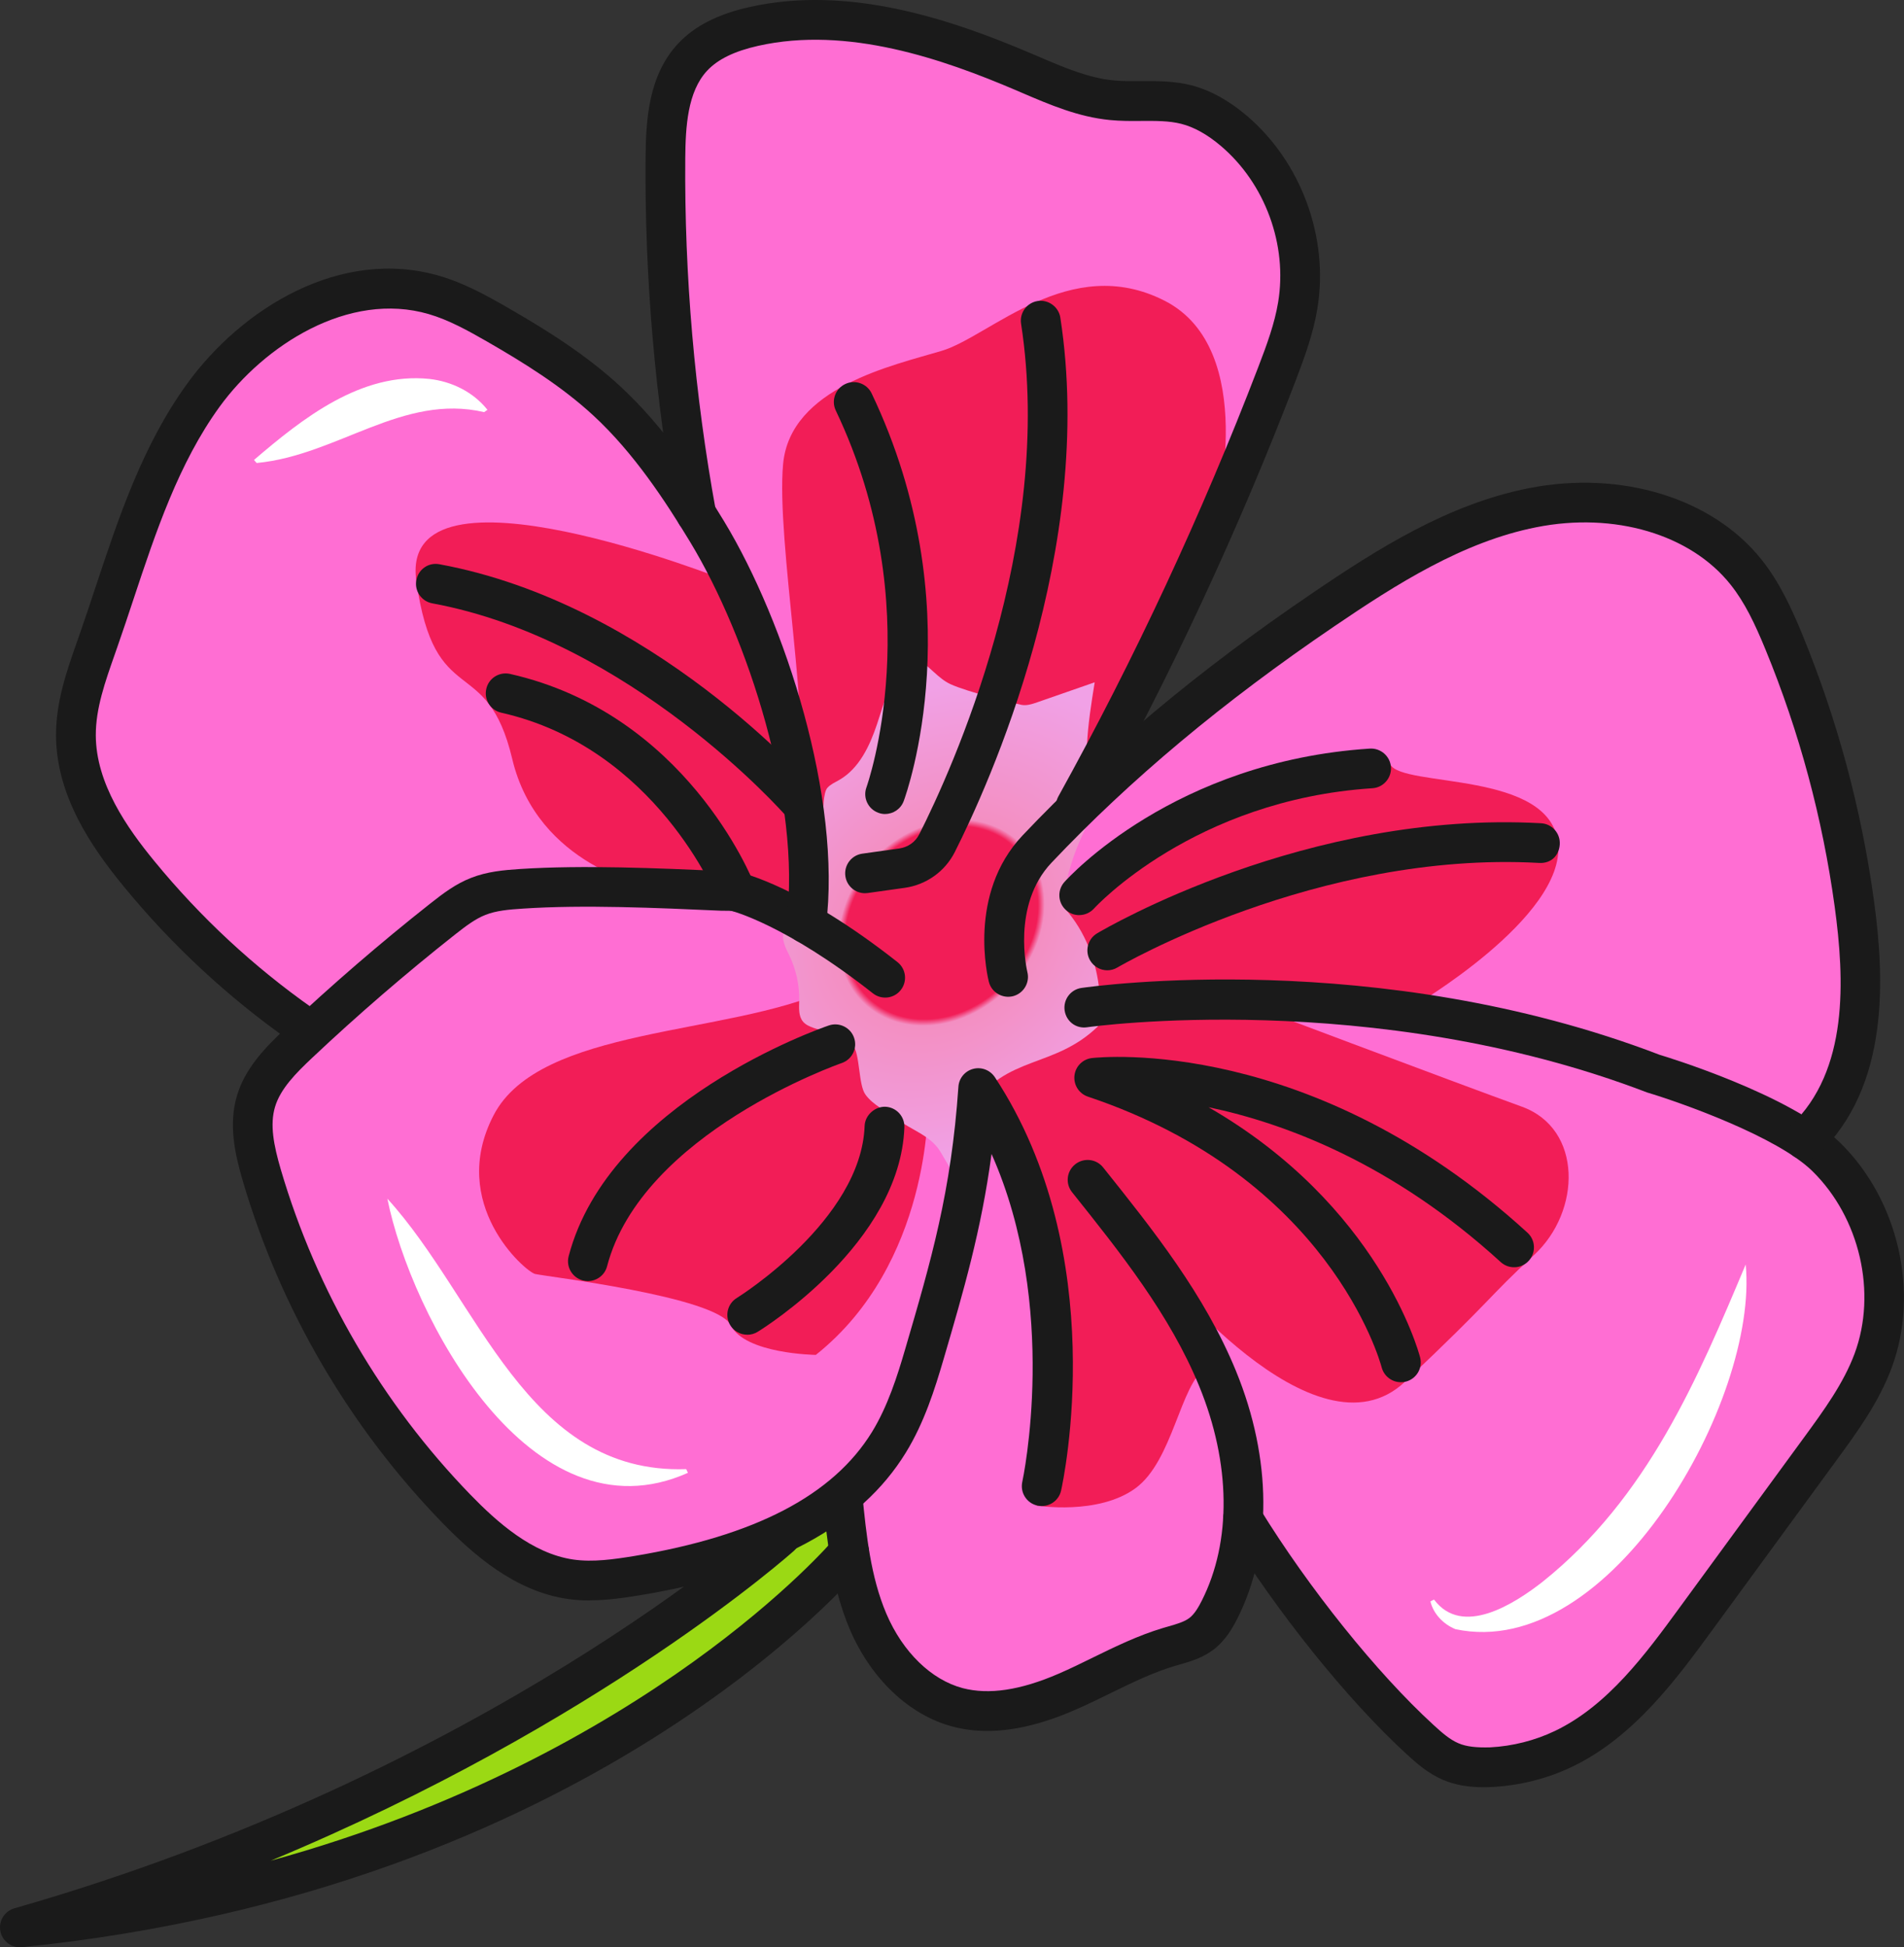 <?xml version="1.0" encoding="UTF-8"?><svg id="uuid-101a54b7-5134-4ac5-9335-ce750efc5e55" xmlns="http://www.w3.org/2000/svg" width="46.942" height="48" xmlns:xlink="http://www.w3.org/1999/xlink" viewBox="0 0 46.942 48"><rect x="0" y="0" width="46.942" height="48" fill="#333333" stroke="none"/><defs><radialGradient id="uuid-3146fa1e-35e0-42be-9f7b-25ac0e2ebddb" cx="23.214" cy="22.744" fx="23.214" fy="22.744" r="5.39" gradientTransform="translate(26.098 -12.97) rotate(45) scale(1 1.2)" gradientUnits="userSpaceOnUse"><stop offset="0" stop-color="#f21d57"/><stop offset=".399" stop-color="#f21d57"/><stop offset=".427" stop-color="#f38fc2"/><stop offset="1" stop-color="#f1a1e6"/></radialGradient></defs><g id="uuid-128ad349-b8b5-4dc6-b158-2586c121ddc0"><g><path d="M20.646,37.087c.437,1.351,.506,3.483,1.815,4.321s2.911,.561,4.313-.11c.539-.258,2.106-.591,2.527-1.015,.786-.793,1.02-1.485,1.217-2.444,1.199,.692,1.605,2.201,2.448,3.3,1.457,1.899,4.135,3.329,6.431,1.013,.729-.735,1.485-1.434,2.101-2.265l3.015-4.061c1.1-1.482,2.261-3.269,1.733-5.037-.309-1.036-1.173-1.886-1.272-2.963-.117-1.279,.886-2.438,.87-3.722-.013-1.07-.517-2.821-.763-3.862-.33-1.395-.715-1.993-.96-3.435s-1.059-2.939-2.334-3.657c-1.435-.808-3.401-.774-4.926-.153-3.591,1.463-6.709,3.483-9.45,6.225-.576-1.327,.25-2.217,.9-3.51,.385-.766,.736-1.584,1.215-2.295,1.511-2.241,2.355-4.92,2.505-7.564-.009-1.511-2.325-3.281-4.26-3.281-3.015-.855-7.339-2.295-9.9-1.485-2.988,.945-1.366,7.875-.9,10.813-1.681-1.723-6.535-5.197-8.01-4.843-5.491,1.32-5.912,7.951-6.808,9.913-.895,1.962,3.292,7.573,5.261,8.451-.656,.548-.921,1.459-.877,2.313s.355,1.669,.68,2.46c1.416,3.442,3.027,7.548,6.603,8.58,2.066,.596,4.921-.323,6.641-1.614" style="fill:#ff6ed3;"/><path d="M22.876,27.28s.066,3.868-2.762,6.118c0,0-1.749-.022-2.097-.731s-4.586-1.204-4.826-1.264-2.16-1.725-1.02-3.915,5.752-1.95,8.261-3.09l2.445,2.882Z" style="fill:#f21d57;"/><path d="M25.56,37.113s1.514,.246,2.436-.429,1.103-2.565,1.733-2.97l-4.177-6.795-1.47-.21,1.2,2.13s1.071,6.174,.279,8.274Z" style="fill:#f21d57;"/><path d="M28.491,31.158s3.93,5,6.15,2.9,2.007-2.04,3.178-3.12,1.202-3.116-.298-3.658-7.315-2.732-7.315-2.732l-4.492,.48-1.51,1.74,4.288,4.39Z" style="fill:#f21d57;"/><path d="M17.932,14.318s-8.121-3.24-7.668,0c.452,3.24,1.735,1.737,2.365,4.39s3.375,3.148,3.375,3.148l3.577,.609,.27-3.264-1.919-4.882Z" style="fill:#f21d57;"/><path d="M29.97,12.713s1.086-4.102-1.254-5.298-4.298,.874-5.501,1.234-3.733,.9-3.908,2.79,.724,6.603,.364,8.094,2.046,1.446,2.046,1.446l5.405-2.261,2.847-6.005Z" style="fill:#f21d57;"/><path d="M34.821,24.818s3.772-2.198,3.593-4.02-3.847-1.372-4.14-1.958-4.86,.9-6.12,1.778-2.16,2.126-2.16,2.126l.9,2.074h7.927Z" style="fill:#f21d57;"/><path d="M23.714,29.288c.192-.327,.016-1.677,.236-2.003,.867-1.286,2.03-.939,3.111-1.977,.078-.075,.261-1.72-.817-2.926-.032-1.225,.769-2.269,.703-2.495-.286-.991-.123-2.05,.042-3.068l-1.417,.493c-.127,.044-.262,.089-.393,.062-.149-.03-1.326-.314-1.747-.51-.309-.144-.515-.448-.812-.616-.057-.033-.124-.061-.188-.045-.061,.014-.106,.064-.145,.113-.35,.441-.487,1.008-.667,1.542s-.439,1.085-.927,1.367c-.102,.059-.214,.106-.293,.194-.207,.229-.028,1.675-.2,2.023,.444,.123,.071,1.076-.468,1.248-.149,.048-.313,.107-.387,.245-.103,.193,.02,.422,.116,.619,.167,.346,.251,.731,.243,1.115-.004,.179-.021,.379,.095,.516,.066,.078,.166,.12,.263,.154,.39,.138,.703,.083,.959,.408,.189,.24,.137,.989,.317,1.236,.19,.261,.503,.395,.759,.591,.373,.286,.852,.416,1.09,.82l.527,.892" style="fill:url(#uuid-3146fa1e-35e0-42be-9f7b-25ac0e2ebddb);"/><path d="M20.919,38.052c-.432,.611-1.009,1.103-1.59,1.575-2.565,2.083-5.342,3.906-8.273,5.431-.792,.412-1.602,.805-2.465,1.03-1.011,.263-2.066,.287-3.11,.311,.93-.986,2.326-1.335,3.599-1.8,2.712-.991,5.112-2.667,7.476-4.324,.538-.377,1.08-.758,1.527-1.24,.339-.366,.618-.784,.966-1.141,.445-.457,1-.806,1.605-1.009,.21,.378,.215,.862,.013,1.244" style="fill:#9bd914;"/><g><g><path d="M14.549,39.452c-.182,0-.364-.011-.549-.037-1.31-.188-2.345-1.106-3.101-1.885-2.285-2.355-3.985-5.265-4.912-8.416-.199-.676-.355-1.398-.145-2.104,.201-.679,.696-1.187,1.186-1.648,1.144-1.078,2.349-2.118,3.582-3.091,.328-.259,.629-.485,1.004-.631,.395-.156,.804-.193,1.221-.22,1.543-.099,3.371-.02,4.983,.051l.344,.015c.15,.026,1.616,.378,3.965,2.23,.212,.167,.249,.475,.081,.688-.167,.213-.475,.249-.688,.081-2.152-1.696-3.479-2.031-3.493-2.033l-.254-.003c-1.588-.071-3.386-.151-4.877-.052-.35,.022-.661,.05-.925,.154-.251,.098-.481,.272-.756,.488-1.21,.956-2.394,1.977-3.517,3.035-.408,.385-.786,.767-.918,1.213-.129,.436-.035,.935,.145,1.549,.883,2.998,2.5,5.768,4.674,8.009,.648,.668,1.521,1.452,2.538,1.598,.48,.069,1.001-.006,1.492-.086,2.988-.496,4.907-1.495,5.869-3.058,.39-.635,.627-1.386,.818-2.04,.64-2.185,1.136-3.878,1.313-6.471,.014-.21,.161-.387,.364-.44,.204-.054,.417,.029,.534,.204,2.883,4.378,1.687,9.954,1.634,10.189-.058,.265-.32,.43-.585,.372-.264-.059-.43-.32-.372-.585,.011-.048,.92-4.308-.758-8.083-.253,1.885-.69,3.376-1.179,5.047-.221,.755-.481,1.579-.936,2.318-1.119,1.819-3.259,2.967-6.543,3.511-.399,.066-.817,.127-1.244,.127Z" style="fill:#1a1a1a;"/><path d="M24.34,42.668c-.298,0-.582-.036-.854-.108-1.067-.281-2.014-1.177-2.534-2.396-.449-1.052-.564-2.211-.667-3.234-.028-.269,.169-.509,.438-.536,.258-.032,.509,.169,.536,.438,.1,.999,.204,2.033,.594,2.947,.403,.944,1.107,1.629,1.883,1.834,.642,.167,1.415,.054,2.361-.355,.288-.124,.569-.262,.851-.401,.547-.267,1.113-.544,1.725-.727l.135-.039c.202-.058,.392-.113,.516-.208,.128-.098,.227-.271,.305-.426,.739-1.46,.716-3.388-.064-5.289-.72-1.758-1.947-3.294-3.134-4.78-.169-.211-.135-.519,.077-.688,.213-.169,.521-.134,.689,.077,1.23,1.539,2.502,3.131,3.276,5.02,.887,2.165,.898,4.389,.032,6.103-.121,.24-.298,.543-.585,.762-.27,.206-.572,.294-.84,.37l-.124,.036c-.536,.16-1.041,.408-1.576,.669-.296,.144-.591,.29-.894,.42-.791,.342-1.5,.511-2.145,.511Z" style="fill:#1a1a1a;"/><path d="M27.3,23.918c-.167,0-.33-.086-.422-.24-.138-.232-.062-.533,.17-.671,.21-.124,5.175-3.035,10.946-2.714,.27,.015,.476,.246,.461,.517-.014,.27-.207,.483-.517,.461-5.46-.301-10.341,2.549-10.39,2.578-.078,.047-.165,.069-.249,.069Z" style="fill:#1a1a1a;"/><path d="M36.582,44.055c-.395,0-.718-.059-1.008-.183-.356-.152-.638-.396-.896-.633-1.454-1.332-3.202-3.505-4.451-5.537-.142-.231-.07-.532,.161-.673,.228-.142,.531-.07,.673,.161,1.206,1.961,2.885,4.052,4.279,5.328,.204,.188,.405,.364,.619,.454,.197,.084,.44,.11,.785,.1,.547-.029,1.099-.168,1.594-.405,1.305-.625,2.241-1.904,3.066-3.032l3.084-4.216c.474-.649,.963-1.318,1.236-2.052,.556-1.501,.129-3.35-1.038-4.496-.865-.85-3.237-1.69-4.079-1.942-6.755-2.589-13.735-1.618-13.803-1.607-.278,.042-.517-.147-.556-.414-.038-.267,.146-.516,.414-.555,.295-.042,7.295-1.02,14.26,1.65,.099,.028,3.235,.976,4.45,2.17,1.434,1.408,1.955,3.684,1.269,5.535-.32,.862-.85,1.587-1.364,2.289l-3.084,4.216c-.85,1.161-1.907,2.606-3.433,3.338-.61,.292-1.291,.464-1.969,.498-.072,.004-.142,.006-.21,.006Z" style="fill:#1a1a1a;"/><path d="M44.496,28.586c-.129,0-.259-.051-.355-.153-.187-.196-.179-.506,.017-.693,1.423-1.35,1.321-3.594,1.074-5.398-.298-2.172-.87-4.3-1.702-6.324-.265-.647-.514-1.169-.866-1.61-.985-1.237-2.864-1.794-4.784-1.412-1.807,.356-3.451,1.401-4.98,2.44-2.748,1.866-5.03,3.773-6.976,5.83-.993,1.049-.599,2.679-.595,2.695,.066,.262-.093,.528-.354,.595-.259,.064-.527-.09-.595-.352-.022-.088-.538-2.165,.832-3.612,1.995-2.108,4.33-4.061,7.137-5.967,1.613-1.096,3.354-2.199,5.342-2.591,2.278-.449,4.531,.243,5.741,1.763,.448,.563,.748,1.221,1.005,1.848,.863,2.101,1.457,4.309,1.765,6.563,.257,1.877,.395,4.566-1.369,6.242-.095,.09-.216,.134-.338,.134Z" style="fill:#1a1a1a;"/><path d="M26.523,20.356c-.08,0-.162-.02-.237-.061-.236-.131-.322-.429-.191-.666,1.879-3.395,3.537-6.954,4.926-10.578,.217-.565,.404-1.076,.491-1.602,.234-1.413-.32-2.924-1.41-3.85-.333-.283-.663-.467-.981-.547-.3-.076-.632-.073-.983-.071-.257,.003-.515,.003-.771-.022-.779-.075-1.482-.376-2.161-.667l-.153-.066c-1.805-.77-4.159-1.591-6.362-1.096-.583,.131-.993,.331-1.256,.612-.485,.519-.533,1.383-.54,2.152-.023,2.905,.231,5.829,.753,8.691,.048,.266-.128,.521-.394,.57-.262,.049-.521-.127-.57-.394-.533-2.923-.791-5.909-.768-8.875,.009-.954,.077-2.037,.804-2.813,.402-.43,.977-.724,1.757-.899,2.476-.556,5.02,.323,6.961,1.15l.155,.066c.638,.274,1.241,.532,1.869,.593,.221,.021,.444,.017,.669,.017,.402-.002,.809-.006,1.232,.1,.464,.118,.926,.37,1.374,.751,1.347,1.144,2.031,3.012,1.742,4.756-.101,.616-.315,1.2-.542,1.794-1.405,3.666-3.082,7.267-4.983,10.701-.089,.162-.256,.253-.429,.253Z" style="fill:#1a1a1a;"/><path d="M7.434,25.749c-.098,0-.196-.029-.281-.089-1.534-1.078-2.916-2.361-4.106-3.813-.774-.944-1.662-2.22-1.666-3.722-.002-.828,.266-1.59,.525-2.327l.059-.167c.135-.386,.264-.775,.393-1.165,.572-1.723,1.164-3.505,2.263-5.017,1.333-1.835,3.771-3.368,6.226-2.645,.596,.175,1.138,.474,1.645,.765,.947,.545,1.943,1.16,2.81,1.963,1.077,.997,1.893,2.236,2.549,3.316,1.513,2.496,2.908,6.841,2.513,9.977-.034,.269-.286,.453-.547,.425-.269-.034-.458-.279-.425-.547,.367-2.916-.951-6.992-2.379-9.347-.62-1.022-1.387-2.19-2.376-3.106-.795-.736-1.735-1.316-2.633-1.833-.474-.272-.938-.529-1.432-.674-1.98-.579-4.062,.775-5.157,2.282-1.009,1.39-1.577,3.098-2.125,4.75-.131,.395-.262,.789-.399,1.18l-.059,.169c-.242,.689-.472,1.34-.47,2,.003,1.193,.773,2.285,1.444,3.103,1.134,1.384,2.45,2.606,3.911,3.632,.222,.155,.275,.461,.12,.683-.096,.135-.247,.208-.401,.208Z" style="fill:#1a1a1a;"/><path d="M.49,48c-.232,0-.436-.165-.481-.397-.048-.25,.102-.494,.346-.563,11.576-3.309,18.497-9.482,18.566-9.544,.2-.179,.51-.166,.692,.035,.181,.2,.166,.51-.034,.692-.057,.052-4.771,4.261-12.906,7.644,9.315-2.568,13.833-7.86,13.887-7.924,.173-.207,.483-.234,.69-.062,.208,.173,.235,.481,.063,.689-.272,.327-6.813,8.011-20.772,9.428-.017,.002-.033,.003-.05,.003Z" style="fill:#1a1a1a;"/></g><path d="M14.493,31.579c-.041,0-.082-.005-.124-.016-.261-.069-.418-.337-.349-.598,.995-3.797,6.195-5.613,6.416-5.688,.251-.086,.534,.048,.621,.305,.088,.255-.049,.534-.304,.622-.05,.017-4.924,1.722-5.786,5.01-.057,.22-.256,.365-.474,.365Z" style="fill:#1a1a1a;"/><path d="M18.423,32.901c-.165,0-.325-.083-.418-.233-.142-.231-.07-.532,.161-.673,.031-.019,3.068-1.915,3.151-4.242,.011-.269,.256-.477,.507-.472,.271,.01,.482,.236,.473,.507-.102,2.854-3.475,4.954-3.618,5.042-.08,.049-.168,.072-.255,.072Z" style="fill:#1a1a1a;"/><path d="M18.141,22.465c-.195,0-.38-.117-.455-.309-.015-.037-1.518-3.728-5.328-4.588-.264-.06-.43-.322-.369-.586,.058-.264,.319-.429,.585-.37,4.325,.977,5.955,5.014,6.023,5.185,.099,.252-.026,.535-.276,.634-.059,.023-.12,.034-.18,.034Z" style="fill:#1a1a1a;"/><path d="M34.539,34.072c-.217,0-.415-.144-.474-.364-.051-.19-1.313-4.688-7.244-6.676-.217-.073-.355-.287-.331-.516,.024-.229,.204-.409,.431-.435,.219-.024,5.415-.556,10.738,4.305,.2,.182,.214,.492,.032,.692-.181,.2-.492,.215-.692,.032-2.658-2.426-5.305-3.419-7.203-3.817,4.186,2.413,5.17,5.988,5.216,6.166,.069,.262-.088,.528-.348,.597-.042,.011-.084,.016-.125,.016Z" style="fill:#1a1a1a;"/><path d="M26.607,22.558c-.117,0-.233-.041-.326-.125-.202-.18-.219-.489-.039-.691,.108-.121,2.71-2.977,7.531-3.289,.266-.016,.502,.187,.52,.457,.017,.27-.188,.503-.457,.52-4.404,.286-6.84,2.938-6.864,2.965-.097,.107-.231,.162-.364,.162Z" style="fill:#1a1a1a;"/><path d="M21.822,20.066c-.055,0-.113-.01-.168-.031-.254-.093-.385-.374-.292-.628,.016-.044,1.567-4.415-.756-9.287-.117-.244-.013-.537,.232-.653,.242-.117,.536-.013,.652,.231,2.507,5.258,.863,9.854,.791,10.047-.073,.198-.259,.32-.459,.32Z" style="fill:#1a1a1a;"/><path d="M21.326,22.018c-.24,0-.45-.177-.484-.422-.037-.268,.149-.515,.417-.553l.91-.128c.217-.031,.398-.158,.495-.35,.8-1.582,3.345-7.166,2.51-12.586-.041-.267,.143-.518,.409-.559,.263-.041,.518,.143,.559,.409,.88,5.708-1.771,11.53-2.604,13.178-.241,.475-.702,.804-1.233,.878l-.91,.128c-.023,.003-.046,.005-.069,.005Z" style="fill:#1a1a1a;"/><path d="M19.737,20.269c-.137,0-.273-.057-.369-.168-.037-.044-3.824-4.329-8.711-5.229-.266-.049-.442-.304-.393-.57,.05-.267,.298-.445,.571-.393,5.23,.963,9.109,5.362,9.272,5.549,.178,.204,.156,.513-.048,.691-.093,.081-.208,.121-.321,.121Z" style="fill:#1a1a1a;"/></g><path d="M9.549,29.546c2.264,2.482,3.416,6.803,7.369,6.668l.042,.091c-3.876,1.734-6.83-3.868-7.41-6.759h0Z" style="fill:#fff;"/><path d="M43.039,31.171c.325,3.33-3.329,9.801-7.156,8.988-.312-.128-.547-.391-.617-.684l.089-.046c.696,.932,1.976,.11,2.677-.438,2.599-2.079,3.832-5.029,5.007-7.821h0Z" style="fill:#fff;"/><path d="M11.936,10.159c-2.01-.467-3.609,1.063-5.608,1.254l-.066-.075c1.195-1.023,2.642-2.172,4.325-1.997,.548,.061,1.082,.321,1.431,.761l-.082,.057h0Z" style="fill:#fff;"/></g></g></svg>